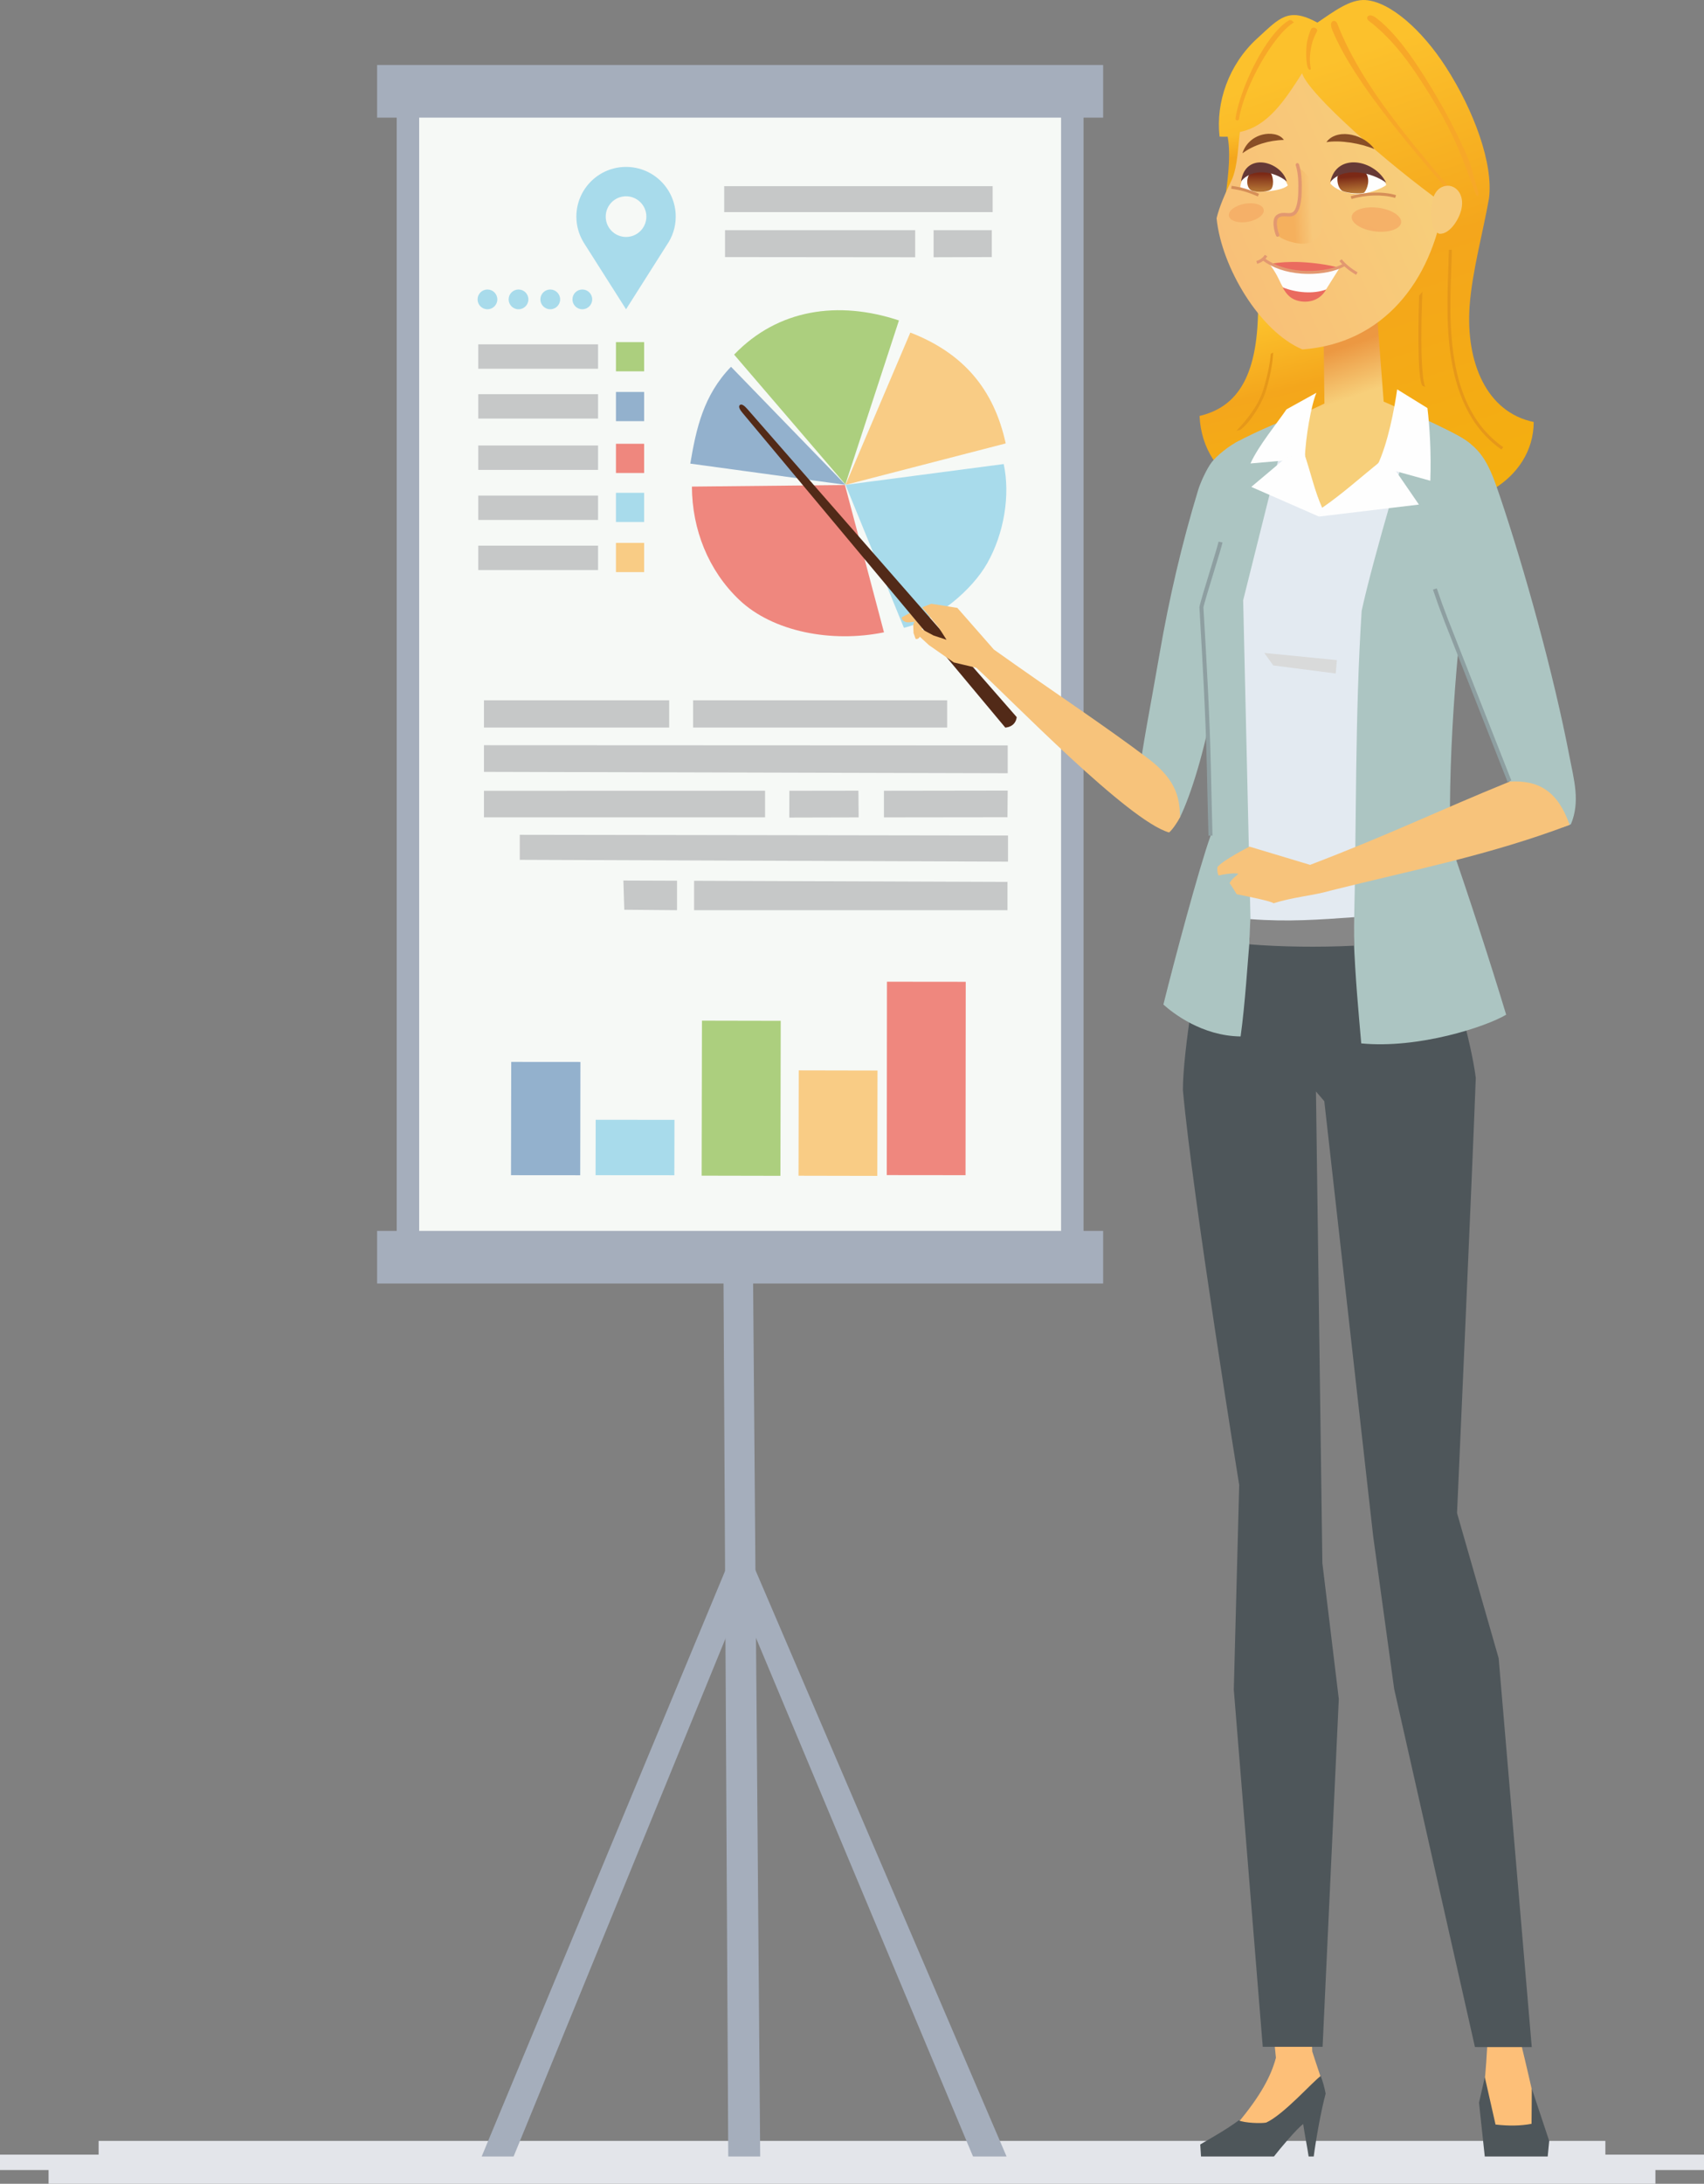 <?xml version="1.0" encoding="utf-8"?>
<!-- Generator: Adobe Illustrator 24.2.0, SVG Export Plug-In . SVG Version: 6.00 Build 0)  -->
<svg version="1.1" id="People" xmlns="http://www.w3.org/2000/svg" xmlns:xlink="http://www.w3.org/1999/xlink" x="0px" y="0px"
	 viewBox="0 0 306.061 391.963" style="enable-background:new 0 0 306.061 391.963;" xml:space="preserve">
<rect x="0" y="0" width="306.061" height="391.963" fill="#808080" stroke="none"/>
<style type="text/css">
	.st0{fill-rule:evenodd;clip-rule:evenodd;fill:#E3E5EA;}
	.st1{fill-rule:evenodd;clip-rule:evenodd;fill:#A5AEBC;}
	.st2{fill-rule:evenodd;clip-rule:evenodd;fill:#F6F9F6;}
	.st3{fill-rule:evenodd;clip-rule:evenodd;fill:#C6C8C8;}
	.st4{fill-rule:evenodd;clip-rule:evenodd;fill:#ACCF7E;}
	.st5{fill-rule:evenodd;clip-rule:evenodd;fill:#F9CC85;}
	.st6{fill-rule:evenodd;clip-rule:evenodd;fill:#A8DBEB;}
	.st7{fill-rule:evenodd;clip-rule:evenodd;fill:#93B1CD;}
	.st8{fill-rule:evenodd;clip-rule:evenodd;fill:#EF877E;}
	.st9{fill-rule:evenodd;clip-rule:evenodd;fill:#F7C37B;}
	.st10{fill-rule:evenodd;clip-rule:evenodd;fill:#522A18;}
	.st11{fill-rule:evenodd;clip-rule:evenodd;fill:url(#SVGID_1_);}
	.st12{fill-rule:evenodd;clip-rule:evenodd;fill:#ACC5C2;}
	.st13{fill-rule:evenodd;clip-rule:evenodd;fill:#FDBF78;}
	.st14{fill-rule:evenodd;clip-rule:evenodd;fill:#4E565A;}
	.st15{fill-rule:evenodd;clip-rule:evenodd;fill:url(#SVGID_2_);}
	.st16{fill-rule:evenodd;clip-rule:evenodd;fill:url(#SVGID_3_);}
	.st17{fill-rule:evenodd;clip-rule:evenodd;fill:#E3EAF1;}
	.st18{fill-rule:evenodd;clip-rule:evenodd;fill:url(#SVGID_4_);}
	.st19{fill-rule:evenodd;clip-rule:evenodd;fill:#D9DADA;}
	.st20{fill-rule:evenodd;clip-rule:evenodd;fill:#878787;}
	.st21{fill-rule:evenodd;clip-rule:evenodd;fill:url(#SVGID_5_);}
	.st22{fill-rule:evenodd;clip-rule:evenodd;fill:#F7A828;}
	.st23{fill-rule:evenodd;clip-rule:evenodd;fill:#F7CB7C;}
	.st24{fill-rule:evenodd;clip-rule:evenodd;fill:#FEFEFE;}
	.st25{fill-rule:evenodd;clip-rule:evenodd;fill:url(#SVGID_6_);}
	.st26{fill-rule:evenodd;clip-rule:evenodd;fill:url(#SVGID_7_);}
	.st27{fill-rule:evenodd;clip-rule:evenodd;fill:#894E26;}
	.st28{fill-rule:evenodd;clip-rule:evenodd;fill:#663936;}
	.st29{fill-rule:evenodd;clip-rule:evenodd;fill:url(#SVGID_8_);}
	.st30{fill-rule:evenodd;clip-rule:evenodd;fill:url(#SVGID_9_);}
	.st31{fill:#D68F58;}
	.st32{fill-rule:evenodd;clip-rule:evenodd;fill:url(#SVGID_10_);}
	.st33{fill:#E29870;}
	.st34{fill-rule:evenodd;clip-rule:evenodd;fill:#FDFDFD;}
	.st35{fill-rule:evenodd;clip-rule:evenodd;fill:#EA6B5F;}
	.st36{fill-rule:evenodd;clip-rule:evenodd;fill:#E69819;}
	.st37{fill:#8E9FA1;}
</style>
<path class="st0" d="M306.061,389.5h-8.726v2.463c-38.304,0-250.306,0-288.61,0v-2.463H0
	l0-2.772h17.715v-2.463c32.311,0,238.32,0,270.631,0v2.463h17.715V389.5z"/>
<g>
	<rect x="71.256" y="17.061" class="st1" width="123.36" height="207.754"/>
	<rect x="75.289" y="20.863" class="st2" width="115.295" height="200.149"/>
	<g>
		<polygon class="st1" points="131.506,278.916 86.515,387.067 92.249,387.067 132.544,288.633 		"/>
		<polygon class="st1" points="134.62,279.329 180.793,387.067 174.766,387.067 133.518,288.577 
					"/>
		<polygon class="st1" points="135.259,229.174 136.542,387.067 130.804,387.067 129.946,228.905 		
			"/>
	</g>
	<path class="st3" d="M180.997,138.789l-94.071-0.247v-4.786l94.071,0.04V138.789
		L180.997,138.789z M181.05,154.655l-87.694-0.326v-4.495l87.694,0.131V154.655
		L181.05,154.655L181.05,154.655z M180.955,146.688l-22.188,0.026v-4.785
		l22.23-0.032L180.955,146.688L180.955,146.688L180.955,146.688z M154.226,146.713
		l-12.462,0.031l0.017-4.812l12.403-0.017L154.226,146.713L154.226,146.713
		L154.226,146.713z M137.415,146.705l-50.489-0.001v-4.765l50.489-0.015V146.705
		L137.415,146.705L137.415,146.705z M121.601,163.37l-9.471-0.082l-0.161-5.245
		l9.632,0.035V163.37L121.601,163.37L121.601,163.37z M180.959,163.37h-56.291
		v-5.281l56.291,0.205V163.37L180.959,163.37L180.959,163.37z M120.195,130.585
		H86.926v-4.891h33.269V130.585L120.195,130.585L120.195,130.585z M124.486,130.585
		v-4.891h45.638v4.891l0,0H124.486z"/>
	<path class="st3" d="M164.377,41.311l-34.15-0.001v4.834l34.15,0.033V41.311
		L164.377,41.311z M178.292,33.412l-48.214-0.002v4.664l48.214,0.002V33.412
		L178.292,33.412L178.292,33.412z M178.143,41.31v4.834l-10.458,0.033v-4.866l0,0
		L178.143,41.31z"/>
	<path class="st4" d="M151.84,86.943l-19.984-23.293
		c7.872-8.187,18.71-9.745,29.606-6.134L151.84,86.943z"/>
	<path class="st5" d="M163.508,59.693c9.505,3.679,15.013,10.161,17.132,19.897l-28.769,7.434
		L163.508,59.693z"/>
	<path class="st6" d="M180.279,83.292c1.194,5.554,0.089,12.423-2.974,17.825
		c-2.701,4.765-8.966,10.1-14.949,11.574l-10.486-25.667L180.279,83.292z"/>
	<path class="st7" d="M151.863,87.022l-27.878-3.808c1.055-6.254,2.347-12.253,7.314-17.381
		L151.863,87.022z"/>
	<path class="st8" d="M124.274,87.337c0.037,7.668,2.928,15.034,8.507,20.334
		c6.027,5.725,16.589,7.748,25.993,5.825l-7.009-26.438L124.274,87.337z"/>
	<g>
		
			<rect x="149.061" y="186.549" transform="matrix(0.001 -1 1 0.001 -27.424 359.789)" class="st8" width="34.706" height="14.15"/>
		
			<rect x="141.005" y="194.434" transform="matrix(0.002 -1 1 0.002 -51.29 351.645)" class="st5" width="18.91" height="14.15"/>
		
			<rect x="119.161" y="189.964" transform="matrix(0.002 -1 1 0.002 -64.178 329.798)" class="st4" width="27.822" height="14.149"/>
		<polygon class="st6" points="106.995,200.986 106.971,210.931 121.121,210.942 121.145,200.998 		
			"/>
		<polygon class="st7" points="91.822,190.601 91.783,210.932 104.214,210.942 104.252,190.611 		
			"/>
	</g>
	<rect x="110.632" y="61.406" class="st4" width="5.065" height="5.244"/>
	<rect x="110.632" y="70.349" class="st7" width="5.065" height="5.244"/>
	<rect x="110.632" y="79.654" class="st8" width="5.065" height="5.244"/>
	<rect x="110.632" y="88.452" class="st6" width="5.065" height="5.244"/>
	<rect x="110.632" y="97.442" class="st5" width="5.065" height="5.244"/>
	<rect x="85.899" y="61.807" class="st3" width="21.521" height="4.378"/>
	<rect x="85.899" y="70.751" class="st3" width="21.521" height="4.378"/>
	<rect x="85.899" y="79.96" class="st3" width="21.521" height="4.378"/>
	<rect x="85.899" y="88.95" class="st3" width="21.521" height="4.378"/>
	<rect x="85.899" y="97.94" class="st3" width="21.521" height="4.378"/>
	<path class="st6" d="M103.524,38.881c0,1.654,0.458,3.198,1.243,4.526h-0.011
		l7.691,12.103l7.316-11.531c1.009-1.446,1.606-3.202,1.606-5.099
		c0-4.927-3.995-8.922-8.923-8.922C107.519,29.959,103.524,33.953,103.524,38.881
		L103.524,38.881z M108.796,38.881c0-2.016,1.634-3.65,3.65-3.65
		c2.016,0,3.65,1.634,3.65,3.65c0,2.016-1.634,3.65-3.65,3.65l0,0
		C110.431,42.531,108.796,40.897,108.796,38.881z"/>
	<rect x="67.735" y="220.931" class="st1" width="130.402" height="9.446"/>
	<rect x="67.735" y="11.67" class="st1" width="130.402" height="9.446"/>
	<path class="st6" d="M98.834,51.963c-0.98,0-1.774,0.794-1.774,1.774
		c0,0.98,0.794,1.774,1.774,1.774c0.979,0,1.774-0.794,1.774-1.774
		C100.608,52.757,99.814,51.963,98.834,51.963L98.834,51.963z M93.132,51.963
		c-0.98,0-1.774,0.794-1.774,1.774c0,0.98,0.794,1.774,1.774,1.774
		c0.98,0,1.773-0.794,1.773-1.774C94.906,52.757,94.112,51.963,93.132,51.963
		L93.132,51.963L93.132,51.963z M87.553,51.963c-0.98,0-1.774,0.794-1.774,1.774
		c0,0.98,0.794,1.774,1.774,1.774c0.979,0,1.773-0.794,1.773-1.774
		C89.326,52.757,88.532,51.963,87.553,51.963L87.553,51.963L87.553,51.963z
		 M102.82,53.736c0,0.98,0.794,1.774,1.773,1.774
		c0.98,0,1.774-0.794,1.774-1.774c0-0.979-0.794-1.774-1.774-1.774l0,0
		C103.614,51.963,102.82,52.757,102.82,53.736z"/>
</g>
<g>
	<path class="st9" d="M165.655,112.689l-1.097-1.288c-0.399,0.228-0.544,0.541-0.526,0.958
		l0.054,1.273l0.36,1.013c0.198,0.135,0.497-0,0.663-0.196
		c0.227-0.268,0.2-0.677,0.304-1.001L165.655,112.689z"/>
	<path class="st9" d="M164.702,111.554l-1.276-1.534l-1.416,0.763
		c-0.136,0.198,0.023,0.446,0.217,0.613c0.266,0.229,0.661,0.343,0.999,0.309
		L164.702,111.554z"/>
	<path class="st10" d="M134.276,73.464c-0.561-0.652-1.063-1.023-1.38-0.774
		c-0.373,0.318,0.101,0.978,0.465,1.415l47.203,56.489
		c0,0,0.916-0.029,1.503-0.656c0.452-0.483,0.53-1.039,0.548-1.225
		L134.276,73.464z"/>
	
		<linearGradient id="SVGID_1_" gradientUnits="userSpaceOnUse" x1="73.165" y1="88.415" x2="81.452" y2="53.923" gradientTransform="matrix(-1 0 0 1 306.061 0)">
		<stop  offset="0" style="stop-color:#F4B00E"/>
		<stop  offset="0.52" style="stop-color:#F4A61C"/>
		<stop  offset="0.89" style="stop-color:#FCC12C"/>
		<stop  offset="1" style="stop-color:#FCC12C"/>
	</linearGradient>
	<path class="st11" d="M225.965,53.954c0.202,13.544-3.694,19.081-10.511,20.706
		c0.554,11.883,12.914,18.364,21.904,7.416l2.805-23.556L225.965,53.954z"/>
	<path class="st12" d="M215.213,87.924c0.416-1.367,1.55-3.824,2.434-4.971
		c0.864-1.121,3.122-2.997,4.923-3.843c-0.026,18.025-1.55,30.18-4.718,47.395
		c-1.451,7.883-3.783,15.849-5.971,20.328c-3.075-2.726-5.125-3.937-7.612-5.76
		c1.22-8.87,2.175-13.14,3.989-23.635
		C209.99,107.413,212.246,97.675,215.213,87.924z"/>
	<path class="st13" d="M235.438,361.348h-7.193c0.386,2.93,0.708,5.661,0.927,8.003
		c-0.87,3.244-2.684,6.748-6.929,11.813c0.258,1.561,2.412,1.379,7.567,0.245
		c2.509-1.685,6.273-4.874,7.716-7.562c-0.218-0.871-1.212-3.674-1.825-5.627
		C235.6,365.921,235.514,363.631,235.438,361.348z"/>
	<path class="st14" d="M235.048,387.065h0.916c0.37-2.877,1.305-8.241,2.14-11.28
		c-0.241-1.252-0.505-2.161-0.884-3.167c-1.395,0.964-6.614,6.9-9.788,8.359
		c-0.939,0.191-3.866,0.076-4.946-0.39c-2.232,1.672-5.326,3.375-6.907,4.32
		l0.141,2.158l13.096,0.002c0.89-1.161,4.178-5.105,5.259-5.821
		C234.292,382.892,234.784,385.267,235.048,387.065z"/>
	<path class="st13" d="M266.487,361.348c0.21,2.052,0.419,4.095,0.628,6.126
		c-0.455,8.316-0.853,6.72-0.723,14.456c2.557,0.052,5.355,0.011,10.512,0.016
		c-1.105-3.447-1.57-6.401-3.748-15.322c0.055-1.759,0.112-3.517,0.169-5.276
		H266.487z"/>
	<path class="st14" d="M275.133,374.884l3.126,9.4l-0.273,2.782l-11.302-0.002
		l-1.035-9.655l1.045-4.583l1.923,8.501c2.372,0.279,4.564,0.242,6.469-0.127
		L275.133,374.884z"/>
	
		<linearGradient id="SVGID_2_" gradientUnits="userSpaceOnUse" x1="83.33" y1="35.447" x2="85.756" y2="21.89" gradientTransform="matrix(-1 0 0 1 306.061 0)">
		<stop  offset="0" style="stop-color:#F4B00E"/>
		<stop  offset="0.52" style="stop-color:#F4A61C"/>
		<stop  offset="0.89" style="stop-color:#FCC12C"/>
		<stop  offset="1" style="stop-color:#FCC12C"/>
	</linearGradient>
	<path class="st15" d="M220.167,34.894c1.971-3.347,3.335-7.438,2.633-12.84
		c-1.543,0.502-2.389,1.001-2.368,2.098
		C221.086,27.288,220.662,31.046,220.167,34.894z"/>
	
		<linearGradient id="SVGID_3_" gradientUnits="userSpaceOnUse" x1="40.64" y1="94.198" x2="71.421" y2="0.934" gradientTransform="matrix(-1 0 0 1 306.061 0)">
		<stop  offset="0" style="stop-color:#F4B00E"/>
		<stop  offset="0.52" style="stop-color:#F4A61C"/>
		<stop  offset="0.89" style="stop-color:#FCC12C"/>
		<stop  offset="1" style="stop-color:#FCC12C"/>
	</linearGradient>
	<path class="st16" d="M258.221,38.497c-10.302-7.347-23.26-20.988-24.323-24.697
		c-3.71,6.242-7.707,11.138-14.848,10.722c-0.704-6.116,1.619-12.94,6.775-17.639
		c4.02-3.663,5.529-5.681,10.798-2.829c2.866-1.922,5.864-4.245,8.66-4.042
		c4.447,0.324,10.14,5.412,14.358,11.928c5.141,7.941,8.597,17.493,7.805,23.639
		c-1.029,5.936-3.058,13.235-3.485,19.388
		c-0.697,10.04,3.027,19.03,11.513,20.775
		c-0.027,10.57-12.082,16.839-21.025,13.834
		c-5.986-2.011-11.206-6.764-12.868-11.519c-1.489-2.385-2.43-16.142,0.538-19.629
		C247.502,52.102,256.605,46.968,258.221,38.497z"/>
	<path class="st14" d="M216.176,166.921c-0.894,6.051-3.712,21.498-3.712,28.73
		c1.738,19.179,10.112,70.883,10.112,70.883l-0.969,36.731l5.199,64.112h10.749
		l2.912-62.429l-2.953-24.407l-1.149-84.63l1.496,1.741l8.781,78.092l3.769,27.395
		l14.509,64.285l10.203,0.008l-5.945-69.802
		c-2.492-8.684-4.983-17.367-7.474-26.051c0,0,2.737-61.063,3.366-78.098
		c-0.819-6.637-4.312-18.258-6.705-26.559H216.176z"/>
	<path class="st12" d="M217.425,150.042c-0.365-11.921-0.558-27.079-1.725-41.006
		c1.587-9.776,3.621-18.907,6.176-29.558c4.047-2.223,9.318-4.331,13.321-5.888
		l15.747-0.408c3.571,1.391,6.575,2.707,9.886,4.462
		c1.047,0.555,2.206,1.131,3.262,2.014c0.248,4.864,0.834,9.951,0.359,16.172
		c-2.587,17.32-4.369,38.033-3.964,55.454c3.165,9.019,7.406,22.108,10.041,30.842
		c-3.605,2.166-15.766,6.152-26.03,5.151c-0.524-6.109-1.045-11.361-1.35-18.993
		c-4.757,0.302-12.779,0.454-18.66-0.031c-0.356,3.931-0.848,12.006-1.659,17.779
		c-6.996-0.087-12.232-4.261-13.868-5.725
		C210.953,172.277,215.33,155.902,217.425,150.042z"/>
	<path class="st17" d="M254.736,75.103c-1.046,0.842-8.25,25.659-10.163,34.522
		c-1.226,19.034-0.922,38.068-1.383,57.102l-18.551-0.229l-1.35-58.754
		l8.111-32.456l12.108-4.956L254.736,75.103z"/>
	
		<linearGradient id="SVGID_4_" gradientUnits="userSpaceOnUse" x1="68.504" y1="58.408" x2="63.946" y2="71.569" gradientTransform="matrix(-1 0 0 1 306.061 0)">
		<stop  offset="0" style="stop-color:#EA9641"/>
		<stop  offset="0.35" style="stop-color:#EC9842"/>
		<stop  offset="1" style="stop-color:#F7CF7A"/>
	</linearGradient>
	<path class="st18" d="M235.081,73.759c0,0-0.838,4.372-0.745,7.646
		c0.215,1.627,1.764,6.695,3.133,9.781c3.406-2.44,9.528-7.196,11.049-9.09
		c1.159-2.592,2.385-7.393,2.559-8.89c-0.845-0.391-1.867-0.802-2.553-1.126
		l-1.513-19.829l-9.351,1.408l0.227,18.772L235.081,73.759z"/>
	<polygon class="st19" points="239.918,120.883 240.123,118.483 227.082,117.194 228.692,119.44 	
		"/>
	<path class="st20" d="M224.387,169.49c5.424,0.464,12.504,0.573,18.835,0.252
		c-0.026-1.739-0-3.604,0.021-5.12c-6.198,0.444-11.869,0.871-18.673,0.352
		L224.387,169.49z"/>
	
		<linearGradient id="SVGID_5_" gradientUnits="userSpaceOnUse" x1="108.666" y1="54.912" x2="48.558" y2="28.397" gradientTransform="matrix(-1 0 0 1 306.061 0)">
		<stop  offset="0" style="stop-color:#F9B776"/>
		<stop  offset="1" style="stop-color:#F7CF7A"/>
	</linearGradient>
	<path class="st21" d="M259.307,36.594c-10.094-7.199-24.388-19.82-25.43-23.454
		c-3.195,4.996-6.195,9.54-11.178,10.549c-0.322,2.543-0.392,5.975-1.362,8.375
		c-1.413,2.952-2.289,4.949-2.824,7.103c0.876,8.828,7.808,20.363,15.421,23.552
		C248.506,61.642,257.06,50.447,259.307,36.594z"/>
	<path class="st22" d="M265.504,34.407c-1.303-4.111-0.847-3.977-2.624-7.819
		c-1.557-3.368-3.252-6.58-5.116-9.708c-2.614-4.385-6.404-10.444-10.422-13.532
		c-0.25-0.191-1.068-0.883-1.636-0.446c-0.249,0.192-0.145,0.609,0.105,0.801
		c4.311,3.314,7.323,7.383,10.945,13.209c4.658,7.492,6.084,11.945,8.285,17.866
		C265.27,35.496,265.73,35.121,265.504,34.407z"/>
	<path class="st22" d="M262.163,36.502c0.059-0.003,0.117-0.025,0.166-0.065
		c0.118-0.1,0.133-0.277,0.034-0.395c-8-9.503-17.683-20.203-22.185-31.843
		c-0.141-0.336-0.497-0.552-0.776-0.404c-0.579,0.307-0.268,1.199-0.116,1.57
		c4.106,10.005,15.728,22.858,22.649,31.038
		C261.994,36.472,262.078,36.507,262.163,36.502z"/>
	<path class="st22" d="M222.211,21.618c0.162,0.007,0.307-0.109,0.333-0.273
		c0.901-5.703,6.115-15.05,9.817-17.294c0.152-0.092-0.155-0.135-0.247-0.287
		c-0.092-0.153-0.465-0.204-0.616-0.113c-4.203,2.548-8.729,12.128-9.592,17.593
		c-0.028,0.176,0.092,0.342,0.269,0.369L222.211,21.618z"/>
	<path class="st22" d="M235.437,12.451c0.046-0.03-0.177-0.892-0.169-1.838
		c0.01-1.1,0.253-2.328,0.357-2.717c0.375-1.394,0.926-2.228,0.92-2.246
		c0.117-0.236-0.025-0.524-0.317-0.642c-0.292-0.118-0.624-0.022-0.74,0.214
		c-0.036,0.073-0.482,0.994-0.751,2.445c-0.069,0.373-0.199,1.783-0.09,3.082
		C234.727,11.715,234.933,12.785,235.437,12.451z"/>
	<path class="st23" d="M257.111,39.391c0.208,1.992,0.995,2.418,1.427,2.569
		c1.784,0.127,3.51-2.464,3.948-4.418c0.609-2.711-1.077-4.466-2.817-4.173
		C257.044,33.81,256.905,37.401,257.111,39.391z"/>
	<path class="st24" d="M238.949,32.955c0.863,0.979,2.527,1.715,4.607,1.868
		c1.908,0.141,4.843-1.063,5.428-1.621c-0.595-1.8-2.099-1.923-3.843-2.68
		C243.395,29.766,239.884,29.425,238.949,32.955z"/>
	
		<linearGradient id="SVGID_6_" gradientUnits="userSpaceOnUse" x1="63.234" y1="30.295" x2="62.823" y2="35.747" gradientTransform="matrix(-1 0 0 1 306.061 0)">
		<stop  offset="0" style="stop-color:#7B2916"/>
		<stop  offset="0.26" style="stop-color:#7B2916"/>
		<stop  offset="0.88" style="stop-color:#C3873C"/>
		<stop  offset="1" style="stop-color:#C3873C"/>
	</linearGradient>
	<path class="st25" d="M244.989,34.603c0.64-0.658,1.175-2.464,0.312-3.547
		c-1.241-0.628-4.168-0.69-5.048,0.597c-0.166,1.072,0.19,2.34,0.964,2.661
		C242.089,34.676,244.263,34.855,244.989,34.603z"/>
	<path class="st24" d="M231.313,33.286c-0.808,0.721-2.466,0.923-3.857,1.093
		c-1.265,0.155-3.396,0.035-4.694-0.807c0.151-1.165,1.049-3.505,2.833-3.887
		C227.381,29.304,230.159,30.511,231.313,33.286z"/>
	
		<linearGradient id="SVGID_7_" gradientUnits="userSpaceOnUse" x1="79.705" y1="29.67" x2="79.741" y2="35.711" gradientTransform="matrix(-1 0 0 1 306.061 0)">
		<stop  offset="0" style="stop-color:#7B2916"/>
		<stop  offset="0.26" style="stop-color:#7B2916"/>
		<stop  offset="0.88" style="stop-color:#C3873C"/>
		<stop  offset="1" style="stop-color:#C3873C"/>
	</linearGradient>
	<path class="st26" d="M224.923,34.247c-1.166-0.411-1.214-2.559-0.054-3.557
		c0.769-0.662,2.009-0.603,2.97-0.034c0.836,0.495,1.044,2.364,0.556,3.195
		C228.032,34.467,225.895,34.589,224.923,34.247z"/>
	<path class="st27" d="M246.838,26.756c-0.337-0.605-1.333-1.389-1.778-1.658
		c-0.7-0.416-1.454-0.721-2.242-0.893c-0.787-0.171-1.616-0.209-2.433-0.03
		c-0.807,0.179-1.631,0.6-2.141,1.343
		C240.607,25.101,244.386,25.71,246.838,26.756z"/>
	<path class="st27" d="M230.598,25.117c-0.769-1.147-2.571-1.266-3.795-0.964
		c-1.841,0.456-3.129,1.729-3.641,3.354
		C225.196,26.008,227.941,25.167,230.598,25.117z"/>
	<path class="st28" d="M248.965,32.794c-1.967-4.092-8.892-5.545-10.032-0.121
		C241.286,29.854,246.308,30.853,248.965,32.794z"/>
	
		<linearGradient id="SVGID_8_" gradientUnits="userSpaceOnUse" x1="70.237" y1="65.504" x2="57.928" y2="37.326" gradientTransform="matrix(-1 0 0 1 306.061 0)">
		<stop  offset="0" style="stop-color:#F6AD67"/>
		<stop  offset="1" style="stop-color:#F5B168"/>
	</linearGradient>
	<path class="st29" d="M248.365,41.596c1.804-0.063,3.179-0.706,3.294-1.647
		c0.143-1.174-1.725-2.368-4.175-2.667c-0.484-0.059-0.955-0.078-1.399-0.063
		c-1.804,0.063-3.179,0.705-3.294,1.647c-0.143,1.174,1.726,2.368,4.175,2.667
		C247.449,41.591,247.92,41.611,248.365,41.596z"/>
	
		<linearGradient id="SVGID_9_" gradientUnits="userSpaceOnUse" x1="93.365" y1="64.999" x2="78.714" y2="29.784" gradientTransform="matrix(-1 0 0 1 306.061 0)">
		<stop  offset="0" style="stop-color:#F6AD67"/>
		<stop  offset="1" style="stop-color:#F5B168"/>
	</linearGradient>
	<path class="st30" d="M223.407,39.897c0.237-0.013,0.482-0.041,0.731-0.085
		c1.727-0.307,2.997-1.282,2.837-2.176c-0.136-0.766-1.276-1.225-2.685-1.148
		c-0.237,0.013-0.481,0.041-0.73,0.085c-1.728,0.308-2.997,1.283-2.838,2.177
		C220.859,39.516,221.999,39.974,223.407,39.897z"/>
	<path class="st28" d="M222.916,32.552c1.979-2.445,5.928-1.867,8.201,0.009
		C230.136,28.98,223.678,27.135,222.916,32.552z"/>
	<path class="st31" d="M242.755,35.725c2.458-0.769,5.682-0.851,7.838-0.198l0.152-0.503
		c-2.249-0.68-5.598-0.599-8.148,0.2L242.755,35.725z"/>
	<path class="st31" d="M225.926,35.26l0.209-0.482c-1.843-0.799-3.223-1.196-4.92-1.417
		l-0.068,0.521C222.813,34.098,224.108,34.472,225.926,35.26z"/>
	
		<linearGradient id="SVGID_10_" gradientUnits="userSpaceOnUse" x1="73.763" y1="37.014" x2="69.605" y2="36.773" gradientTransform="matrix(-1 0 0 1 306.061 0)">
		<stop  offset="0" style="stop-color:#F5B05D"/>
		<stop  offset="0.76" style="stop-color:#F7C77A"/>
		<stop  offset="1" style="stop-color:#F7C77A"/>
	</linearGradient>
	<path class="st32" d="M233.174,30.128c0.469,2.234,0.52,5.712-0.199,7.395
		c-0.191,0.448-0.455,0.774-0.801,0.908c-0.948,0.368-1.776-0.274-2.723,0.439
		c-0.692,0.521-0.391,2.361,0.032,3.364c0.794,0.75,2.227,1.185,3.258,1.382
		C240.848,45.169,237.223,31.93,233.174,30.128z"/>
	<path class="st33" d="M229.475,42.494c0.039,0,0.079-0.008,0.118-0.024
		c0.155-0.065,0.229-0.244,0.164-0.4c-0.345-0.825-0.68-2.578-0.089-2.987
		c0.437-0.303,0.892-0.271,1.373-0.24c0.525,0.035,1.117,0.074,1.651-0.367
		c0.652-0.538,1.054-1.966,1.103-3.917c0.042-1.698,0.04-3.488-0.478-5.075
		c-0.053-0.16-0.224-0.246-0.385-0.196c-0.16,0.052-0.248,0.225-0.196,0.385
		c0.487,1.495,0.488,3.225,0.447,4.87c-0.051,2.058-0.489,3.137-0.881,3.461
		c-0.346,0.287-0.732,0.262-1.221,0.228c-0.539-0.036-1.149-0.077-1.761,0.348
		c-1.086,0.751-0.377,3.13-0.127,3.726
		C229.242,42.423,229.356,42.494,229.475,42.494z"/>
	<path class="st34" d="M227.785,47.114c0.711,0.86,1.199,1.644,1.631,2.456
		c0.568,1.07,0.744,1.704,1.271,2.283c0.595,0.654,1.632,1.198,3.375,1.278
		c1.422,0.066,3.503-0.207,4.029-1.048c0.903-1.435,1.806-2.87,2.709-4.305
		c-1.735,0.9-5.656,1.257-7.714,0.989
		C231.024,48.497,229.316,47.862,227.785,47.114z"/>
	<path class="st35" d="M240.258,48.004c-2.191,0.748-5.006,0.947-7.017,0.728
		c-1.762-0.192-3.113-0.561-4.892-1.406c1.379-0.227,3.248-0.376,5.212-0.285
		C235.915,47.149,238.703,47.527,240.258,48.004z"/>
	<path class="st35" d="M230.38,51.572c0.683,1.311,1.572,2.287,3.333,2.526
		c1.732,0.235,3.487-0.379,4.488-2.142
		C235.907,52.813,232.811,52.554,230.38,51.572z"/>
	<path class="st33" d="M235.085,49.162c2.193,0,4.776-0.381,6.581-1.469l-0.27-0.448
		c-2.087,1.259-5.405,1.511-7.617,1.346c-2.669-0.201-4.993-0.996-6.719-2.299
		l-0.315,0.418c1.806,1.364,4.225,2.195,6.995,2.403
		C234.162,49.144,234.615,49.162,235.085,49.162z"/>
	<path class="st33" d="M240.577,46.856l0.407-0.328c0.698,0.867,1.659,1.656,2.856,2.346
		l-0.261,0.453C242.326,48.605,241.315,47.773,240.577,46.856z M225.651,46.859
		c0.861-0.276,1.306-0.762,1.527-1.121l0.445,0.275
		c-0.268,0.434-0.799,1.02-1.812,1.345L225.651,46.859z"/>
	<path class="st36" d="M269.683,80.689l0.308-0.442
		c-11.494-8.011-9.38-25.847-9.237-34.864c0.004-0.275,0.007-0.465,0.006-0.56
		l-0.539,0.009c0.002,0.092-0.001,0.276-0.005,0.542
		C260.071,54.477,257.977,72.529,269.683,80.689z"/>
	<path class="st36" d="M255.496,69.243l0.466,0.205c-0.225-0.759-0.293-1.203-0.406-2.213
		c-0.343-3.079-0.339-8.418-0.078-14.866l-0.581,0.7
		C254.78,55.978,254.491,68.134,255.496,69.243z"/>
	<path class="st36" d="M222.762,77.151c1.512-1.016,3.88-4.529,4.654-7.122
		c1.063-3.557,1.251-6.148,1.255-6.738l-0.418,0.203
		c-0.139,1.183-0.245,2.745-1.335,6.398c-0.805,2.697-2.84,5.363-4.86,7.45
		L222.762,77.151z"/>
	<path class="st24" d="M236.45,70.498l-5.378,2.977c-1.532,2.267-5.109,6.624-6.467,9.712
		l9.765-0.857C234.469,78.586,235.525,72.62,236.45,70.498z"/>
	<path class="st24" d="M250.95,69.887l5.435,3.356c0.419,3.448,0.689,8.068,0.52,13.044
		l-9.561-2.644C249.32,79.568,250.467,73.265,250.95,69.887z"/>
	<path class="st24" d="M250.146,83.708l-2.129-0.91c-3.299,2.551-7.04,6.003-10.593,8.385
		l-0.523,1.534l17.956-2.152L250.146,83.708z"/>
	<path class="st24" d="M230.988,82.145c1.099-0.215,2.198-0.429,3.297-0.643
		c1.041,2.94,1.877,6.814,3.215,9.713l-0.591,1.506l-12.162-5.327L230.988,82.145z"
		/>
	<path class="st9" d="M209.988,149.419c0.583-0.479,1.556-1.911,1.972-2.757
		c-0.118-2.894-0.269-6.376-5.66-10.453c-7.87-5.952-17.151-12.044-27.791-19.626
		l-6.56-7.474l-4.669-0.74l-1.658,0.645l2.936,3.538l1.449,2.28l-2.331-0.767
		l-2.464-1.319c-0.616,0.026-0.884,0.366-0.951,0.662l2.592,2.387l4.458,3.106
		l4.051,0.956C181.511,125.484,202.686,147.383,209.988,149.419z"/>
	<path class="st12" d="M271.188,140.418c-4.867-11.098-8.95-22.457-12.795-33.895
		c-0.563-5.158-0.791-17.558,1.079-29.563c0.814,0.387,1.695,0.828,2.567,1.316
		c4.246,2.377,5.468,5.197,7.337,10.722c4.404,13.016,9.691,32.01,12.519,46.77
		c0.799,4.173,1.97,8.112,0.259,12.175c-0.599,0.239-0.679,0.268-1.418,0.53
		C278.521,147.058,275.114,145.201,271.188,140.418z"/>
	<path class="st9" d="M224.427,151.959l10.885,3.273
		c14.703-5.618,22.812-9.639,35.854-14.945c5.228-0.301,8.642,1.73,10.759,7.767
		c-14.414,5.461-28.046,8.075-42.984,11.81c-3.036,0.895-6.538,1.11-10.208,2.261
		c-0.309-0.368-4.937-1.289-6.608-1.624c-0.37-0.595-0.675-1.144-1.27-1.986
		c0.368-0.782,1.162-1.253,1.548-1.647c-0.128-0.188-1.682-0.149-3.533,0.275
		c-0.289-0.698-0.234-1.094-0.198-1.522
		C219.645,154.392,224.427,151.959,224.427,151.959z"/>
	<path class="st37" d="M217.059,150.001l0.723-0.023c-0.068-2.1-0.194-7.791-0.263-10.919
		l-0.027-1.207c-0.214-9.604-0.863-20.638-1.211-26.566l-0.133-2.275
		c0.103-0.589,1.039-3.64,1.864-6.332c0.733-2.39,1.425-4.647,1.565-5.311
		l-0.707-0.149c-0.134,0.631-0.821,2.874-1.549,5.248
		c-0.873,2.847-1.776,5.791-1.891,6.507l0.129,2.354
		c0.348,5.923,0.997,16.949,1.21,26.54l0.026,1.207
		C216.865,142.205,216.991,147.9,217.059,150.001z"/>
	<path class="st37" d="M270.779,140.344l0.671-0.265
		c-0.878-2.224-10.658-27.064-11.376-28.916c-0.744-1.918-1.383-3.685-2.012-5.561
		l-0.684,0.229c0.632,1.887,1.275,3.664,2.023,5.592
		C260.12,113.276,269.901,138.12,270.779,140.344z"/>
</g>
</svg>
